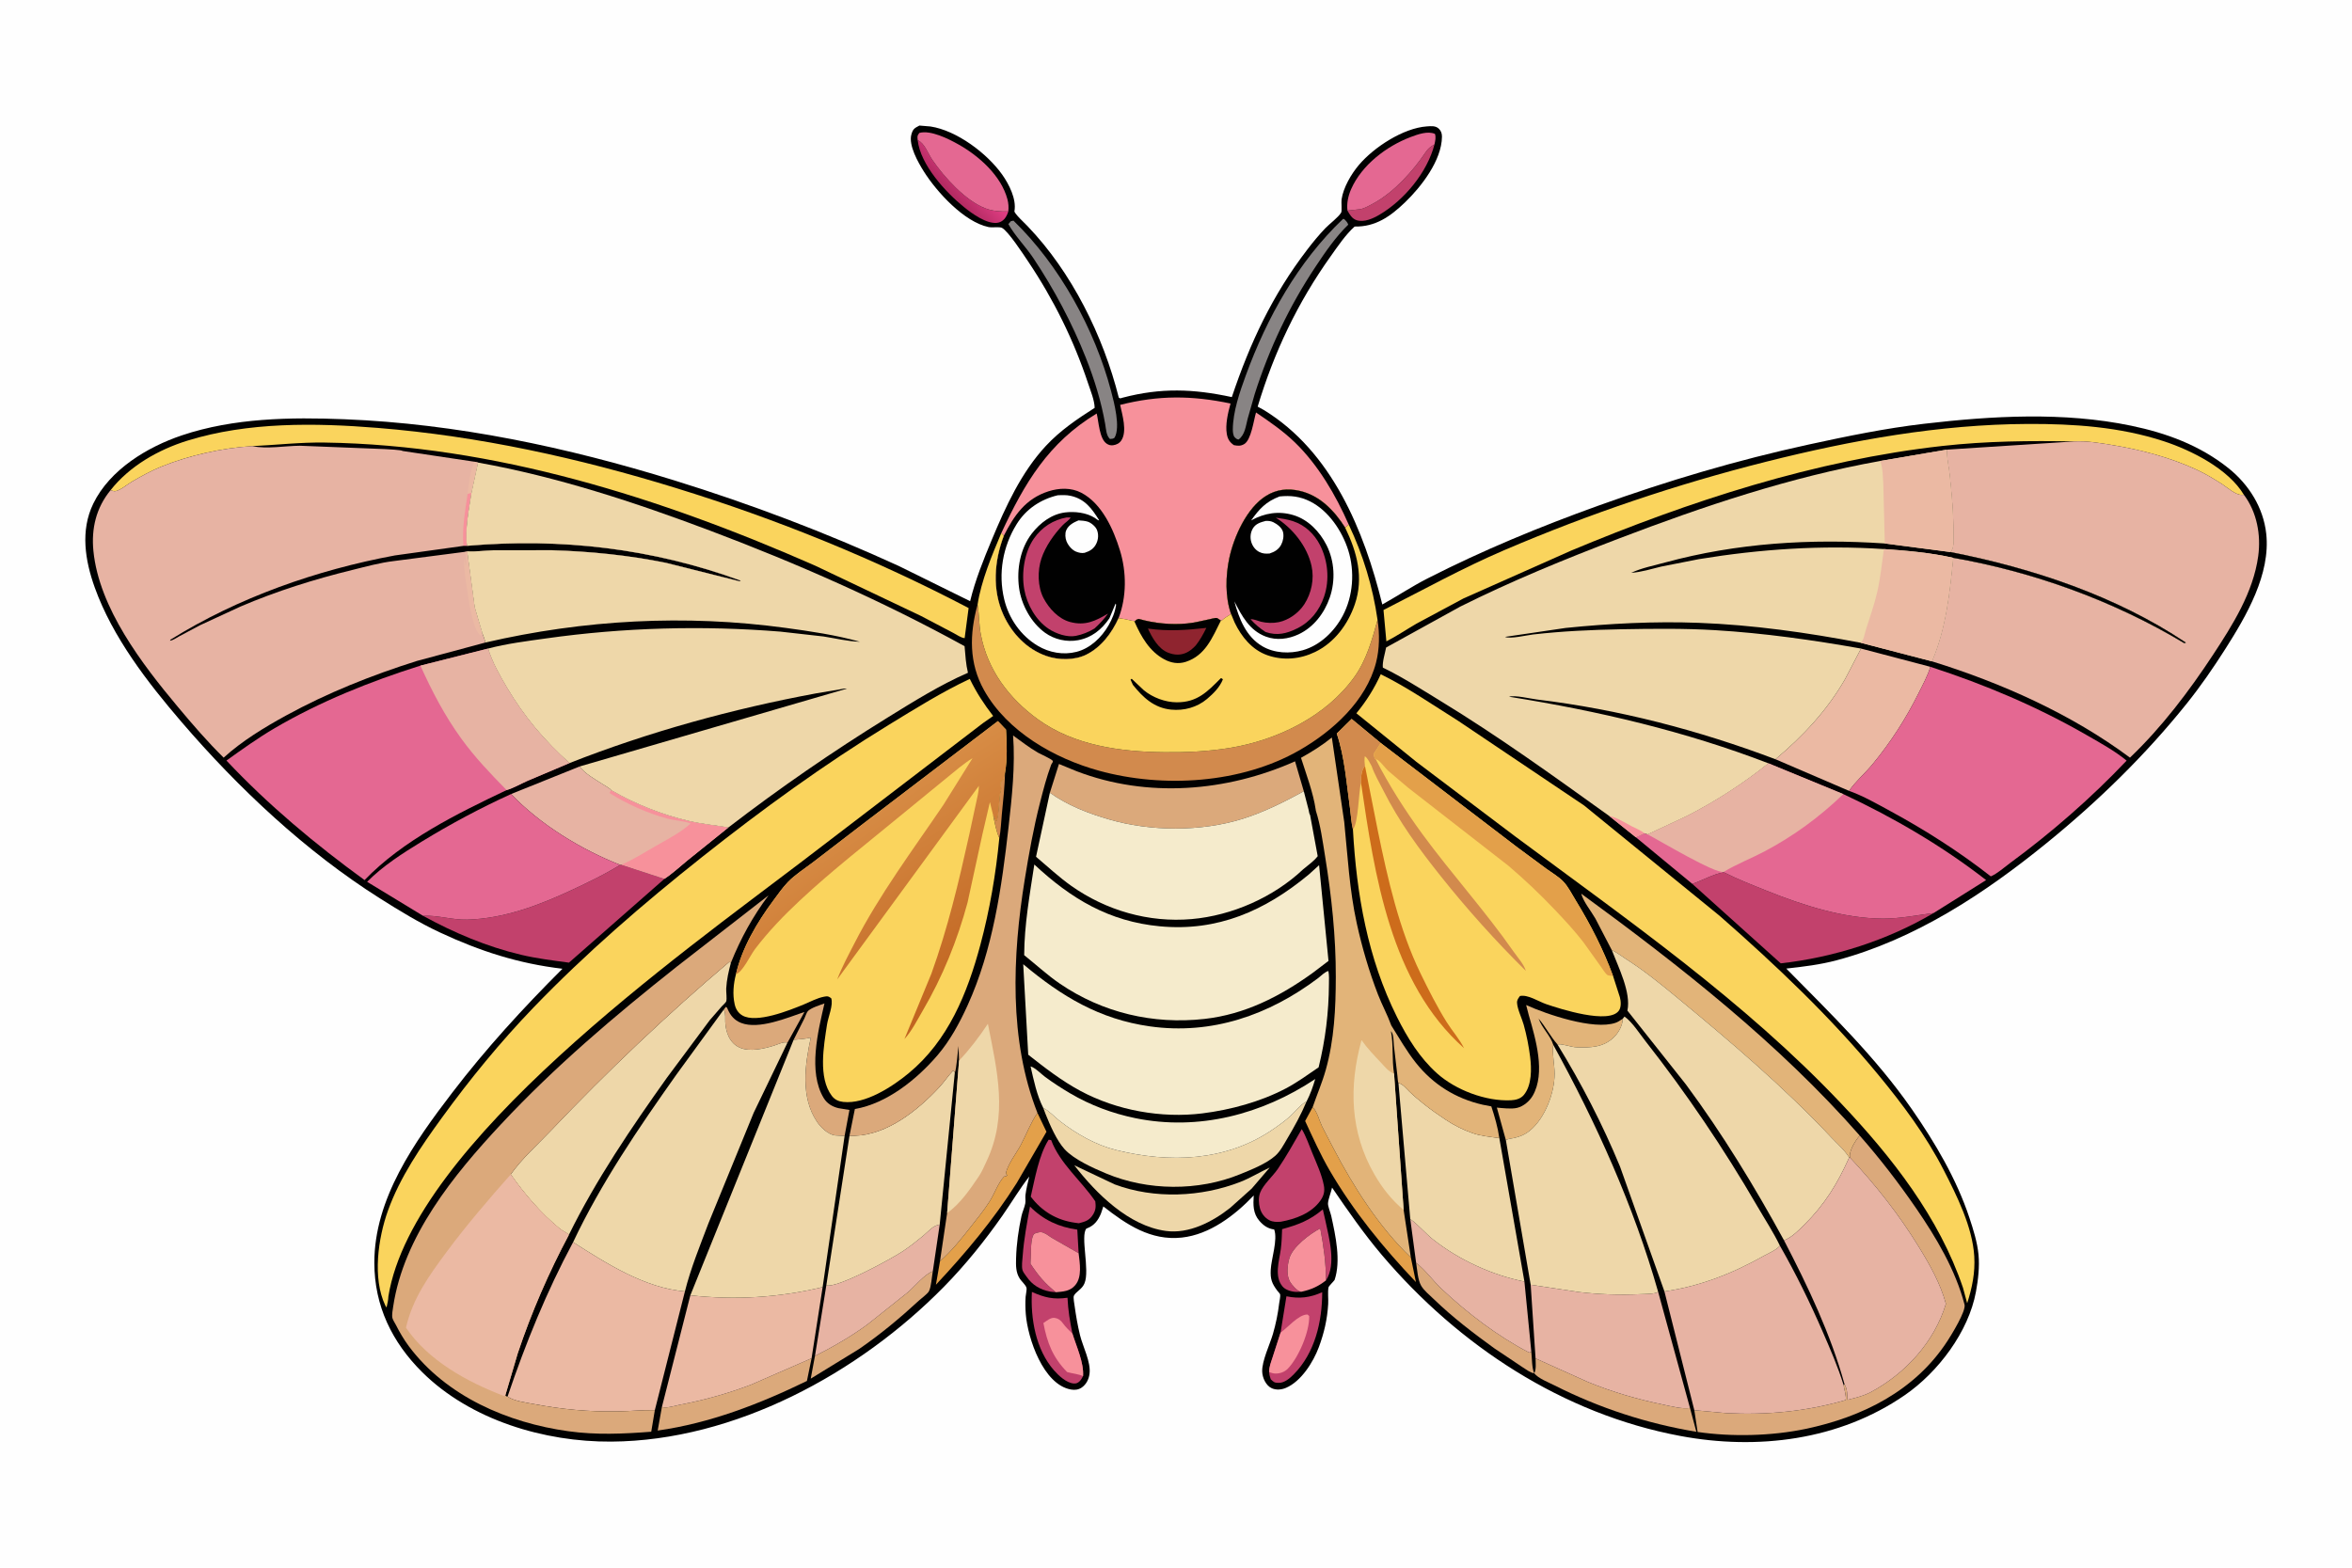 <svg version="1.1" xmlns="http://www.w3.org/2000/svg" style="display: block;" viewBox="0 0 2048 1365" width="1536" height="1024">
<defs>
	<linearGradient id="Gradient1" gradientUnits="userSpaceOnUse" x1="827.666" y1="166.869" x2="842.533" y2="152.784">
		<stop class="stop0" offset="0" stop-opacity="1" stop-color="rgb(180,43,99)"/>
		<stop class="stop1" offset="1" stop-opacity="1" stop-color="rgb(220,60,128)"/>
	</linearGradient>
	<linearGradient id="Gradient2" gradientUnits="userSpaceOnUse" x1="835.478" y1="858.312" x2="741.456" y2="711.283">
		<stop class="stop0" offset="0" stop-opacity="1" stop-color="rgb(193,101,33)"/>
		<stop class="stop1" offset="1" stop-opacity="1" stop-color="rgb(215,140,69)"/>
	</linearGradient>
</defs>
<path transform="translate(0,0)" fill="rgb(254,254,254)" d="M -0 -0 L 2048 0 L 2048 1365 L -0 1365 L -0 -0 z"/>
<path transform="translate(0,0)" fill="rgb(1,1,1)" d="M 800.587 109.181 L 810.156 109.975 C 833.074 113.441 859.55 133.417 872.69 151.949 C 878.562 160.231 885.226 173.208 883.323 183.74 C 882.986 185.605 892.571 194.535 894.623 196.669 C 933.254 236.846 960.665 292.411 974.195 346.164 C 975.544 347.197 976.089 346.57 977.588 346.176 C 1011 337.388 1039.12 338.458 1072.61 345.679 C 1088.52 298.344 1107.79 257.026 1138.33 217.177 C 1143.25 210.752 1148.35 204.53 1153.95 198.672 C 1157.49 194.964 1165.44 189.033 1167.84 184.953 C 1168.58 183.693 1167.85 175.771 1168.17 173.56 C 1169.67 163.155 1176.55 151.436 1183.26 143.5 C 1196.32 128.045 1221.92 111.372 1242.35 109.919 C 1246.08 109.654 1250.05 109.167 1252.93 111.989 C 1254.87 113.886 1255.63 116.276 1255.59 118.939 C 1255.35 139.522 1237.61 162.435 1223.37 176.12 C 1210.62 188.364 1197.71 197.504 1179.55 197.132 C 1171.56 204.311 1164.95 214.231 1158.73 222.946 C 1129.9 263.383 1109.43 306.466 1095.11 353.976 L 1100.5 356.924 C 1159.61 393.087 1187.82 461.867 1203.64 526.294 C 1216.89 518.902 1229.46 510.524 1243.02 503.606 C 1291.13 479.078 1340.92 458.519 1391.69 440.249 C 1452.02 418.541 1512.31 400.621 1574.99 386.972 C 1608.17 379.749 1641.64 372.839 1675.4 368.901 C 1734.58 361.997 1797 358.375 1855.72 370.593 C 1886.55 377.006 1915.54 387.7 1940.4 407.553 C 1958.08 421.672 1970.79 441.84 1973.31 464.537 C 1977.24 499.834 1956.08 536.111 1937.88 564.735 C 1927.29 581.378 1916.23 597.471 1903.87 612.874 C 1867.94 657.658 1826.69 697.828 1782.17 734.026 C 1727.99 778.08 1667.62 817.908 1599.41 836.124 C 1585.05 839.961 1570.14 841.766 1555.39 843.385 C 1593.96 882.564 1633.16 920.424 1664.73 965.855 C 1684.86 994.818 1703.66 1026.67 1714.82 1060.29 C 1718.23 1070.59 1721.74 1081.66 1722.78 1092.5 C 1723.79 1103.11 1722.47 1114.41 1720.55 1124.86 C 1714.13 1159.82 1687.57 1194.9 1658.69 1214.83 C 1601.56 1254.24 1530.45 1263.02 1463.16 1250.45 C 1360.71 1231.31 1270.08 1171.68 1203.21 1092.78 C 1187.43 1074.15 1173.66 1054.24 1159.89 1034.13 C 1159.04 1038.25 1156.6 1043.92 1156.35 1047.85 C 1156.2 1050.41 1158.55 1056.01 1159.16 1058.78 C 1162.92 1075.93 1167.77 1097.86 1162.08 1114.6 C 1161.16 1115.96 1157.04 1119.88 1156.81 1121.01 C 1155.99 1125.11 1156.78 1131.02 1156.52 1135.44 C 1155.75 1148.73 1153.03 1160.55 1148.41 1173.02 C 1143.59 1186.03 1133.03 1202.91 1119.75 1208.55 C 1115.9 1210.18 1111.42 1210.63 1107.51 1208.94 C 1102.3 1206.69 1099.2 1199.69 1099.05 1194.33 C 1098.78 1185.05 1105.69 1170.83 1108.38 1161.68 C 1110.92 1152.98 1112.77 1143.94 1113.84 1134.94 C 1114.04 1133.2 1115.07 1128.67 1114.69 1127.18 C 1114.5 1126.43 1112.75 1124.66 1112.22 1123.94 C 1107.41 1117.53 1106.09 1113.82 1106.49 1105.71 C 1106.97 1096 1112.76 1079.66 1109.5 1070.61 C 1103.99 1069.92 1100.09 1067.15 1096.54 1063.02 C 1090.98 1056.52 1091.17 1049.09 1091.67 1041.01 C 1075.25 1058.27 1053.45 1075.04 1029 1077.67 C 1002.03 1080.57 980.909 1066.36 960.727 1050.55 L 958.624 1056.82 C 956.203 1062.61 952.87 1067.12 946.891 1069.46 L 946 1069.79 C 940.513 1076.01 949.101 1106.14 944.352 1117.38 L 944.087 1118 C 942.116 1122.67 936.63 1124.93 935.052 1128.43 C 934.405 1129.86 935.498 1135.63 935.716 1137.18 C 936.92 1145.76 938.359 1154.36 940.444 1162.77 C 942.927 1172.79 949.967 1185.98 948.721 1196.17 C 948.136 1200.95 945.958 1205.45 941.948 1208.25 C 939.092 1210.24 935.857 1210.59 932.5 1209.99 C 908.407 1205.73 894.931 1165.41 893.223 1144.5 C 892.811 1139.46 892.716 1134.23 893.06 1129.18 C 893.196 1127.18 894.231 1123.1 893.807 1121.43 C 893.174 1118.94 889.457 1115.75 887.998 1113.5 C 884.429 1108 884.577 1101.91 884.752 1095.62 C 885.092 1083.38 886.84 1070.9 889.441 1058.94 C 890.252 1055.21 892.039 1051.69 892.745 1048 C 893.214 1045.54 892.601 1042.95 892.927 1040.45 C 893.623 1035.09 894.994 1029.76 896.214 1024.5 C 887.801 1035.32 880.746 1047.27 872.895 1058.5 C 857.659 1080.3 840.529 1101.58 821.88 1120.56 C 747.955 1195.82 639.905 1254.64 532.313 1255.37 C 474.053 1255.76 409.766 1236.64 367.685 1194.92 C 341.403 1168.86 326.014 1137.25 325.953 1099.66 C 325.862 1043.75 361.063 994.241 393.616 951.684 C 423.22 912.981 455.335 877.951 489.746 843.541 C 451.444 839.034 417.938 828.235 382.998 811.895 C 364.851 803.408 347.94 793.058 331.019 782.373 C 266.343 741.532 207.592 686.348 157.932 628.458 C 128.361 593.987 98.054 554.793 82.552 511.641 C 74.09 488.086 69.813 461.923 81.231 438.443 C 95.619 408.855 128.302 389.095 158.408 378.978 C 203.618 363.786 252.957 363.094 300.129 364.968 C 397.391 368.832 494.188 389.409 586.944 418.15 C 653.723 438.842 718.97 463.585 782.536 492.721 L 844.737 523.395 C 849.177 505.09 856.421 487.17 863.652 469.826 C 875.596 441.177 889.288 411.185 910.692 388.176 C 923.273 374.651 937.767 364.894 953.173 355.04 C 953.007 348.298 949.615 340.221 947.478 333.784 C 934.894 295.873 917.335 260.421 895.052 227.247 C 891.26 221.601 877.499 200.516 872.304 198.212 C 870.068 197.22 863.835 198.229 860.762 197.582 C 839.47 193.095 815.735 167.121 804.436 149.185 C 799.455 141.28 791.006 126.426 793.568 117.009 C 794.926 112.015 796.401 111.408 800.587 109.181 z"/>
<path transform="translate(0,0)" fill="rgb(210,138,77)" d="M 864.817 710.07 C 866.022 711.605 866.628 713.211 867.337 715.002 C 869.724 713.992 869.685 692.183 871.5 688 C 872.224 686.333 870.809 682.698 871.51 681 C 871.828 680.231 873.569 679.237 873.75 678.505 C 874.279 676.361 874.148 675.038 875.153 672.646 C 874.878 684.866 873.534 696.886 872.345 709.038 C 871.686 715.775 871.527 723.023 870.167 729.637 C 867.297 723.822 866.239 716.389 864.817 710.07 z"/>
<path transform="translate(0,0)" fill="url(#Gradient1)" d="M 799.085 121.883 C 805.108 124.52 808.086 133.625 811.827 139.066 C 822.159 154.094 840.671 174.678 858.103 181.335 C 864.418 183.746 871.29 184.197 877.974 183.965 C 877.477 185.986 876.013 188.898 874.617 190.5 C 872.986 192.37 870.554 193.697 868.07 193.938 C 858.719 194.844 846.349 185.806 839.556 180.319 C 823.417 167.281 801.341 143.324 799.085 121.883 z"/>
<path transform="translate(0,0)" fill="rgb(194,65,108)" d="M 1173.32 183.265 L 1184.58 182.002 C 1188.7 181.146 1193.06 178.538 1196.72 176.514 C 1214.02 166.957 1230.54 148.632 1241.44 132.282 C 1243.64 128.988 1245.76 127.543 1249.09 125.553 C 1242.78 149.976 1222.73 174.169 1201.09 186.882 C 1195.5 190.166 1187.9 193.661 1181.32 191.616 C 1177.38 190.394 1175.16 186.667 1173.32 183.265 z"/>
<path transform="translate(0,0)" fill="rgb(194,65,108)" d="M 919.454 1125.28 L 914.5 1124.73 C 905.819 1123.12 898.886 1119.05 893.877 1111.71 C 892.893 1110.27 890.946 1107.9 890.432 1106.27 C 889.343 1102.83 890.232 1097.27 890.495 1093.62 C 891.546 1079.07 894.234 1064.96 896.869 1050.64 C 908.413 1062.27 921.985 1068.55 938.051 1070.75 L 939.213 1091.26 L 916.793 1078.44 C 914.139 1076.93 911.322 1074.47 908.5 1073.4 C 906.655 1072.7 905.17 1072.88 903.318 1073.41 C 901.633 1073.9 900.488 1073.97 899.695 1075.6 C 897.039 1081.03 897.844 1094 897.255 1100.39 C 903.733 1110.33 910.057 1117.92 919.454 1125.28 z"/>
<path transform="translate(0,0)" fill="rgb(194,65,108)" d="M 1133.17 1124.85 L 1128.7 1124.96 C 1124.87 1124.89 1119.47 1123.39 1116.87 1120.37 C 1109.29 1111.58 1113.9 1097.88 1115.27 1087.64 C 1116.03 1081.92 1116.18 1076.09 1116.4 1070.33 C 1130.62 1066.42 1140.48 1062.65 1151.85 1053.14 L 1153.99 1062.5 C 1157.25 1078.03 1163.78 1100.88 1154.59 1114.97 C 1154.6 1099.54 1152.47 1084.79 1149.62 1069.65 C 1140.54 1074.47 1125.61 1085.58 1122.69 1095.75 C 1120.95 1101.78 1120 1110.59 1123.34 1116.24 C 1124.84 1118.77 1129.23 1123.96 1132.09 1124.65 L 1133.17 1124.85 z"/>
<path transform="translate(0,0)" fill="rgb(247,145,155)" d="M 1133.17 1124.85 L 1132.09 1124.65 C 1129.23 1123.96 1124.84 1118.77 1123.34 1116.24 C 1120 1110.59 1120.95 1101.78 1122.69 1095.75 C 1125.61 1085.58 1140.54 1074.47 1149.62 1069.65 C 1152.47 1084.79 1154.6 1099.54 1154.59 1114.97 C 1147.72 1120.34 1141.66 1122.99 1133.17 1124.85 z"/>
<path transform="translate(0,0)" fill="rgb(219,169,123)" d="M 630.191 879.137 L 631.989 876.756 C 633.47 877.743 632.913 877.075 633.587 878.644 C 636.016 884.307 639.516 888.47 645.365 890.74 C 660.887 896.765 685.578 886.198 700.485 881.165 L 685.699 907.91 C 682.665 906.726 677.222 909.481 673.92 910.5 C 665.083 913.226 653.001 916.113 644.173 912.249 C 635.356 908.389 631.909 898.829 631.513 889.894 C 631.383 886.976 631.868 882.87 630.69 880.189 L 630.191 879.137 z"/>
<path transform="translate(0,0)" fill="rgb(219,169,123)" d="M 1233.09 1099.66 C 1241.19 1105.89 1247.85 1115.38 1255.42 1122.5 C 1277.56 1143.3 1304.45 1163.91 1331.51 1177.81 L 1333.41 1177.22 C 1333.98 1182.33 1333.8 1191.44 1335.95 1195.89 C 1332.57 1195.47 1328.66 1192.37 1325.78 1190.58 L 1301 1173.99 C 1282.72 1160.77 1264.74 1147 1248.5 1131.3 C 1244.95 1127.86 1239.86 1123.81 1237.41 1119.5 C 1234.5 1114.39 1234.04 1105.53 1233.09 1099.66 z"/>
<path transform="translate(0,0)" fill="rgb(247,145,155)" d="M 919.454 1125.28 C 910.057 1117.92 903.733 1110.33 897.255 1100.39 C 897.844 1094 897.039 1081.03 899.695 1075.6 C 900.488 1073.97 901.633 1073.9 903.318 1073.41 C 905.17 1072.88 906.655 1072.7 908.5 1073.4 C 911.322 1074.47 914.139 1076.93 916.793 1078.44 L 939.213 1091.26 C 940.223 1099.97 942.384 1111.83 936.301 1119.09 C 931.808 1124.46 925.879 1124.67 919.454 1125.28 z"/>
<path transform="translate(0,0)" fill="rgb(219,169,123)" d="M 691.05 905.415 L 700.43 886.822 C 701.211 885.214 702.447 881.353 703.54 880.326 C 706.745 877.314 713.811 875.292 717.898 873.749 C 712.279 898.143 703.43 933.373 717.286 956.229 C 720.133 960.926 724.755 963.678 730 964.933 L 739.651 966.524 L 735.437 989.152 L 727.022 988.674 C 720.836 987.754 714.633 981.647 711.316 976.695 C 696.975 955.283 700.856 927.12 705.978 903.525 C 701.007 904.635 696.125 905.057 691.05 905.415 z"/>
<path transform="translate(0,0)" fill="rgb(219,169,123)" d="M 812.237 1107.02 C 811.416 1111.46 810.883 1120.83 808.822 1124.49 C 807.555 1126.74 802.413 1130.45 800.328 1132.38 C 783.76 1147.7 766.712 1161.87 748.094 1174.69 L 705.948 1200.52 L 709.624 1180.78 C 725.006 1173.03 741.548 1163.54 755.379 1153.3 L 790.346 1125.46 C 796.62 1120.17 804.781 1109.77 812.237 1107.02 z"/>
<path transform="translate(0,0)" fill="rgb(227,160,74)" d="M 1228.5 1095.02 L 1232.93 1116.44 C 1204.57 1086.56 1178.69 1055 1157.85 1019.28 C 1149.85 1005.56 1143.13 990.553 1136.45 976.145 L 1143.04 963.952 C 1147.2 968.647 1148.57 975.197 1151.15 980.822 L 1160.71 999.245 C 1178.29 1032.98 1200.79 1068.61 1228.5 1095.02 z"/>
<path transform="translate(0,0)" fill="rgb(227,160,74)" d="M 903.362 969.095 L 911.217 985.523 L 885.282 1030.19 C 865.172 1062.11 840.682 1091.27 814.954 1118.74 L 818.489 1098.28 C 828.572 1089.44 836.965 1078.88 845.199 1068.37 C 850.955 1061.02 856.879 1053.87 861.85 1045.94 C 865.868 1039.54 869.334 1029.72 874.328 1024.5 C 875.572 1024.38 876.151 1024.27 877.148 1023.5 L 875.894 1022 C 876.776 1014.85 885.192 1003.9 888.699 997.308 C 893.627 988.034 897.392 977.71 903.362 969.095 z"/>
<path transform="translate(0,0)" fill="rgb(194,65,108)" d="M 1115.04 1160.47 L 1120.17 1128.81 C 1131.6 1131.15 1140.7 1129.97 1151.3 1125.26 C 1151.31 1150.82 1145.02 1178.18 1126.42 1196.9 C 1123.09 1200.25 1118.46 1204.23 1113.54 1204.19 C 1109.73 1204.16 1109.27 1203.73 1106.5 1201.06 C 1105.94 1199.13 1105.03 1196.87 1105.17 1194.85 C 1104.86 1190.76 1106.76 1186.19 1108 1182.33 L 1115.04 1160.47 z"/>
<path transform="translate(0,0)" fill="rgb(247,145,155)" d="M 1115.04 1160.47 C 1121.29 1156.1 1130.78 1144.52 1138.5 1144.67 L 1139.98 1146 C 1140.35 1159.65 1130.83 1182.01 1121.43 1191.78 C 1118.6 1194.73 1114.59 1196.16 1110.52 1196.08 C 1108.65 1196.05 1106.92 1195.46 1105.17 1194.85 C 1104.86 1190.76 1106.76 1186.19 1108 1182.33 L 1115.04 1160.47 z"/>
<path transform="translate(0,0)" fill="rgb(136,132,132)" d="M 880.171 192.5 L 882.478 192.004 C 922.499 230.762 953.264 286.556 967.467 340.381 C 970.132 350.478 975.792 371.96 970.5 381.003 C 969.23 382.099 968.104 382.017 966.5 382.159 C 963.229 379.185 963.079 373.407 962.356 369.233 C 958.977 349.732 952.88 330.027 945.598 311.654 C 933.499 281.126 917.915 251.78 899.674 224.469 C 893.092 214.614 883.696 205.145 878.064 195 L 880.171 192.5 z"/>
<path transform="translate(0,0)" fill="rgb(194,65,108)" d="M 943.062 1198.33 C 942.218 1199.84 941.4 1201.49 940.165 1202.72 C 938.682 1204.21 937.153 1204.92 935 1204.75 C 928.493 1204.24 921.721 1197.81 917.727 1193.25 C 901.901 1175.21 897.257 1148.27 898.531 1125 C 909.666 1129.97 917.411 1131.77 929.521 1130.07 C 930.026 1140.79 931.662 1150.83 933.827 1161.32 C 937.251 1172.49 943.92 1186.7 943.062 1198.33 z"/>
<path transform="translate(0,0)" fill="rgb(247,145,155)" d="M 943.062 1198.33 C 939.217 1196.51 933.448 1196.02 929.209 1194.79 C 916.733 1182.05 911.843 1169.41 908.538 1152.09 C 911.251 1150.32 914.908 1147.12 918.175 1147.6 C 921.439 1148.08 923.672 1149.67 925.544 1152.34 C 927.883 1155.67 930.95 1158.45 933.827 1161.32 C 937.251 1172.49 943.92 1186.7 943.062 1198.33 z"/>
<path transform="translate(0,0)" fill="rgb(228,104,146)" d="M 1173.32 183.265 C 1172.49 176.93 1173.95 170.294 1176.52 164.49 C 1185.82 143.495 1207.16 127.235 1228.21 119.226 C 1234.37 116.884 1243.3 113.652 1249.5 116.464 C 1250.51 119.656 1249.72 122.367 1249.09 125.553 C 1245.76 127.543 1243.64 128.988 1241.44 132.282 C 1230.54 148.632 1214.02 166.957 1196.72 176.514 C 1193.06 178.538 1188.7 181.146 1184.58 182.002 L 1173.32 183.265 z"/>
<path transform="translate(0,0)" fill="rgb(194,65,108)" d="M 913.059 992.5 C 913.858 992.436 914.511 992.611 915.292 992.766 C 922.84 1013.17 941.764 1028.37 953.714 1046.1 C 954.292 1050.45 954.22 1053.59 951.873 1057.46 C 948.703 1062.68 945.061 1063.74 939.438 1065.19 L 935.938 1064.73 C 920.064 1062.48 907.115 1054.77 897.532 1041.99 C 901.117 1026.5 904.544 1005.98 913.059 992.5 z"/>
<path transform="translate(0,0)" fill="rgb(136,132,132)" d="M 1169.45 190.5 L 1170.49 190.636 C 1172 192.195 1173.26 193.385 1173.98 195.5 C 1163.01 206.153 1154.14 219.126 1145.71 231.8 C 1122.55 266.615 1105.19 303.344 1092.5 343.132 L 1086.39 364.56 C 1084.71 371.058 1084.09 378.439 1078.5 382.61 C 1076.84 382.393 1076.23 381.741 1075.09 380.62 C 1073.79 379.335 1073.46 375.807 1073.47 373.957 C 1073.6 358.356 1079.47 341.305 1084.78 326.783 C 1103.25 276.279 1130.25 227.837 1169.45 190.5 z"/>
<path transform="translate(0,0)" fill="rgb(219,169,123)" d="M 1337.09 1182.91 L 1382.33 1203.28 C 1403.77 1212.13 1425.68 1218.49 1448.38 1223.18 C 1455.2 1224.59 1464.72 1227.16 1471.56 1226.07 L 1477.08 1246.81 C 1434 1239.64 1392.56 1226.1 1353.6 1206.4 C 1348.4 1203.77 1339.54 1200.39 1335.95 1195.89 C 1337.83 1192.57 1337.11 1186.72 1337.09 1182.91 z"/>
<path transform="translate(0,0)" fill="rgb(228,104,146)" d="M 799.085 121.883 C 798.771 118.499 798.503 118.298 800.5 115.612 C 810.281 112.84 826.077 120.85 834.37 125.5 C 852.415 135.617 871.732 152.766 877.221 173.38 C 878.182 176.993 878.373 180.26 877.974 183.965 C 871.29 184.197 864.418 183.746 858.103 181.335 C 840.671 174.678 822.159 154.094 811.827 139.066 C 808.086 133.625 805.108 124.52 799.085 121.883 z"/>
<path transform="translate(0,0)" fill="rgb(219,169,123)" d="M 576.369 1225.1 L 577.062 1225.38 C 580.765 1226.37 588.287 1223.95 592.31 1223.18 C 613.334 1219.18 634.258 1213.37 654.25 1205.66 L 706.674 1182.79 L 702.624 1202.53 C 661.499 1222.58 618.24 1239.31 572.677 1245.74 L 576.369 1225.1 z"/>
<path transform="translate(0,0)" fill="rgb(194,65,108)" d="M 1133.51 983.218 C 1137.24 989.415 1139.87 997.181 1142.63 1003.88 C 1146.35 1012.92 1150.95 1022.72 1152.76 1032.36 C 1153.71 1037.44 1152.65 1041.36 1149.68 1045.53 C 1141.83 1056.54 1128.02 1061.54 1115.22 1063.87 C 1111.73 1064.15 1108.43 1064.18 1105.23 1062.52 C 1101.16 1060.4 1098.23 1056.41 1097.06 1052 C 1095.95 1047.78 1095.71 1042.59 1097.31 1038.46 C 1100.02 1031.47 1108.35 1024.24 1112.72 1017.79 C 1120.19 1006.78 1126.86 994.751 1133.51 983.218 z"/>
<path transform="translate(0,0)" fill="rgb(226,180,121)" d="M 1331.23 884.098 L 1328.89 875.136 C 1346.91 883.268 1387.68 897.199 1406.76 890.608 C 1408.85 889.889 1410.62 888.65 1412.44 887.44 L 1413.03 887.06 C 1412.89 892.928 1409.41 899.244 1405.16 903.328 C 1396.15 912.014 1384.97 912.382 1373.13 911.974 C 1367.33 911.774 1361.75 908.959 1356.04 909.283 C 1350.02 902.526 1345.68 893.932 1339.7 886.888 C 1342.59 895.071 1350.24 902 1352.49 909.806 L 1352.38 910.848 C 1351.59 919.031 1353.66 926.901 1353.65 935.01 C 1353.64 951.746 1345.35 973.562 1332.25 984.423 C 1328.26 987.725 1324.32 989.432 1319.33 990.715 C 1316.81 991.362 1313.42 991.459 1311.24 992.813 L 1303.39 964.473 C 1308.46 964.92 1316.1 965.881 1321 964.703 C 1326.55 963.371 1331.82 958.947 1334.63 954.064 C 1346.03 934.195 1337.16 904.719 1331.23 884.098 z"/>
<path transform="translate(0,0)" fill="rgb(238,215,169)" d="M 935.448 1014.7 L 970.645 1031.37 C 1005.19 1044.24 1045.98 1042.48 1080.03 1029.18 C 1089.1 1025.63 1096.9 1020.66 1105.62 1016.68 L 1089.89 1035.03 L 1071.07 1051.87 C 1055.73 1063.95 1035.32 1074.61 1015.23 1071.89 C 982.809 1067.52 954.498 1039.32 935.448 1014.7 z"/>
<path transform="translate(0,0)" fill="rgb(231,179,163)" d="M 1227.98 1061.54 L 1228.74 1062.09 C 1235.65 1067.21 1241.14 1074.01 1247.91 1079.36 C 1270.35 1097.09 1299.39 1110.43 1327.39 1115.98 L 1333.41 1177.22 L 1331.51 1177.81 C 1304.45 1163.91 1277.56 1143.3 1255.42 1122.5 C 1247.85 1115.38 1241.19 1105.89 1233.09 1099.66 L 1227.98 1061.54 z"/>
<path transform="translate(0,0)" fill="rgb(231,179,163)" d="M 818.25 1066.34 L 812.237 1107.02 C 804.781 1109.77 796.62 1120.17 790.346 1125.46 L 755.379 1153.3 C 741.548 1163.54 725.006 1173.03 709.624 1180.78 L 719.51 1119.32 C 729.251 1121.8 776.122 1096.21 786.036 1089.62 C 792.177 1085.55 798.18 1080.83 803.864 1076.12 C 808.325 1072.42 812.273 1067.14 818.25 1066.34 z"/>
<path transform="translate(0,0)" fill="rgb(238,215,169)" d="M 908.404 964.717 C 913.897 967.577 918.019 972.408 922.868 976.185 C 937.128 987.295 954.133 997.018 971.715 1001.39 C 1018.27 1012.96 1067.39 1011.43 1108.18 983.576 C 1113.52 979.932 1118.87 976.118 1123.65 971.766 C 1128.08 967.747 1131.83 962.469 1137.04 959.472 L 1137.7 959.111 C 1132.98 970.424 1127.07 981.094 1120.81 991.626 C 1117.88 996.57 1114.76 1002.66 1110.41 1006.47 C 1102.46 1013.44 1089.71 1018.46 1079.9 1022.47 C 1043.43 1037.4 999.342 1037.06 962.981 1021.77 C 951.856 1017.1 935.201 1009.67 927.02 1000.75 C 920.146 993.259 914.232 979.599 910.444 970.139 L 908.404 964.717 z"/>
<path transform="translate(0,0)" fill="rgb(226,180,121)" d="M 1403.5 827.372 L 1389.16 799.785 C 1385.39 793.208 1378.79 785.35 1376.84 778.141 C 1462.64 840.871 1549.14 908.665 1619.38 988.871 C 1615.8 992.743 1610.35 1001.57 1610.74 1007.03 L 1610.84 1007.96 L 1610.17 1007.96 C 1606.69 1001.95 1599.7 995.881 1594.83 990.694 C 1553.5 946.661 1506.89 907.054 1460.35 868.649 C 1445.86 856.692 1431.77 845.201 1415.89 835.104 C 1411.9 832.565 1407.83 829.23 1403.5 827.372 z"/>
<path transform="translate(0,0)" fill="rgb(194,65,108)" d="M 1501.09 759.585 C 1513.15 765.63 1525.84 770.608 1538.36 775.634 C 1569.81 788.262 1605.44 799.781 1639.62 799.879 C 1654.51 799.921 1669.02 796.885 1683.72 795.009 C 1643.55 818.741 1596.8 833.671 1550.57 838.83 L 1473.56 769.617 C 1482.45 766.621 1491.97 760.909 1501.09 759.585 z"/>
<path transform="translate(0,0)" fill="rgb(245,235,204)" d="M 908.404 964.717 C 902.835 953.883 900.073 940.438 897.379 928.619 C 901.039 929.431 906.89 935.422 910.105 937.787 C 917.086 942.922 924.474 947.699 931.943 952.095 C 949.441 962.392 968.617 969.564 988.5 973.642 C 1043.66 984.958 1099.05 970.343 1145.23 939.58 C 1143.28 946.278 1140.92 952.917 1137.7 959.111 L 1137.04 959.472 C 1131.83 962.469 1128.08 967.747 1123.65 971.766 C 1118.87 976.118 1113.52 979.932 1108.18 983.576 C 1067.39 1011.43 1018.27 1012.96 971.715 1001.39 C 954.133 997.018 937.128 987.295 922.868 976.185 C 918.019 972.408 913.897 967.577 908.404 964.717 z"/>
<path transform="translate(0,0)" fill="rgb(194,65,108)" d="M 539.975 753.032 L 541.114 752.911 L 578.635 765.166 L 495.426 838.215 C 481.531 836.344 467.455 834.632 453.802 831.396 C 424.028 824.342 395.123 812.143 368.36 797.428 C 380.979 796.75 393.863 801.13 406.749 800.778 C 439.159 799.892 470.163 787.993 499.157 774.365 C 512.979 767.869 527.043 761.184 539.975 753.032 z"/>
<path transform="translate(0,0)" fill="rgb(219,169,123)" d="M 1619.38 988.871 C 1637.06 1008.97 1653.24 1030.03 1668.41 1052.08 C 1685.93 1077.56 1702.74 1105.8 1710.61 1136 C 1712.07 1141.57 1699.31 1162.23 1695.87 1167.53 C 1667.58 1211.18 1621.63 1233.94 1572.11 1244.32 C 1542.75 1250.47 1507.93 1251.33 1478.21 1246.96 L 1475.32 1228.01 L 1503.25 1230.57 C 1538.59 1232.37 1573.08 1229.07 1607.08 1219.17 C 1607.99 1216.48 1605.71 1209.11 1605.27 1205.97 L 1606.2 1205.66 C 1608.66 1209.58 1608.44 1214.48 1608.71 1218.95 C 1615.7 1217.27 1622.83 1215.57 1629.19 1212.15 C 1659.36 1195.9 1684.4 1168.46 1694.4 1135.35 C 1689.56 1117.57 1680.53 1101.61 1670.95 1085.99 C 1653.69 1057.83 1633.43 1032.04 1610.84 1007.96 L 1610.74 1007.03 C 1610.35 1001.57 1615.8 992.743 1619.38 988.871 z"/>
<path transform="translate(0,0)" fill="rgb(219,169,123)" d="M 914.159 690.258 L 922.096 665.198 L 937.435 671.494 C 999.014 695.141 1068.14 689.418 1127.65 662.893 L 1135.29 688.965 C 1118.51 698.167 1100.25 707.321 1081.93 712.998 C 1045.6 724.257 1002 724.077 965.5 713.419 C 947.465 708.152 929.542 701.251 914.159 690.258 z"/>
<path transform="translate(0,0)" fill="rgb(235,185,163)" d="M 1620.47 564.685 L 1680.86 580.579 C 1678.5 588.457 1674.42 595.866 1670.77 603.206 C 1659.66 625.574 1646.43 646.177 1630.52 665.43 C 1624.04 673.275 1615.81 680.274 1610.07 688.616 L 1545.98 661.073 C 1569.98 640.895 1590.78 618.749 1606.53 591.402 L 1620.47 564.685 z"/>
<path transform="translate(0,0)" fill="rgb(231,179,163)" d="M 445.001 691.39 L 504.726 667.37 C 509.16 673.63 518.776 678.926 525.227 683.071 C 526.592 683.949 531.671 686.76 532.166 688.038 C 553.357 700.216 576.232 709.338 600.063 714.893 C 611.129 717.472 623.03 718.662 634.304 720.464 L 598.644 749.158 C 592.186 754.407 585.554 760.643 578.635 765.166 L 541.114 752.911 L 539.975 753.032 C 506.208 739.858 470.175 717.776 445.001 691.39 z"/>
<path transform="translate(0,0)" fill="rgb(247,145,155)" d="M 532.166 688.038 C 553.357 700.216 576.232 709.338 600.063 714.893 C 611.129 717.472 623.03 718.662 634.304 720.464 L 598.644 749.158 C 592.186 754.407 585.554 760.643 578.635 765.166 L 541.114 752.911 C 551.302 748.537 560.824 742.469 570.428 736.95 C 580.675 731.062 592.588 725.014 601.374 717.024 C 595.544 714.731 587.596 714.492 581.312 712.819 C 564.167 708.257 545.656 700.033 530.686 690.479 L 532.166 688.038 z"/>
<path transform="translate(0,0)" fill="rgb(210,138,77)" d="M 851.214 526.444 L 851.352 527.267 C 852.654 535.446 852.447 543.866 853.966 551.991 C 859.766 582.999 878.303 607.823 903.6 626.195 C 935.268 649.195 975.804 654.616 1013.93 654.968 C 1033.3 655.147 1052.09 654.315 1071.24 651.151 C 1112.15 644.393 1154.85 623.689 1179.34 589.359 C 1189.98 574.445 1194.65 557.149 1199.5 539.747 C 1201.39 551.788 1201.23 565.142 1198.17 576.969 C 1189.57 610.268 1160.48 636.564 1131.66 653.131 C 1080.83 682.351 1012.77 686.41 957 671.076 C 918.173 660.399 877.114 637.025 856.901 601.001 C 843.604 577.304 844.151 552.002 851.214 526.444 z"/>
<path transform="translate(0,0)" fill="rgb(235,185,163)" d="M 601.106 1127.97 C 640.319 1132.25 678.009 1130 716.317 1120.81 L 706.674 1182.79 L 654.25 1205.66 C 634.258 1213.37 613.334 1219.18 592.31 1223.18 C 588.287 1223.95 580.765 1226.37 577.062 1225.38 L 576.369 1225.1 L 601.106 1127.97 z"/>
<path transform="translate(0,0)" fill="rgb(231,179,163)" d="M 1332.84 1118.77 L 1374.42 1125.05 C 1392.35 1127.23 1410.69 1127.79 1428.74 1126.95 C 1433.02 1126.75 1440.19 1126.98 1443.85 1125.04 L 1471.56 1226.07 C 1464.72 1227.16 1455.2 1224.59 1448.38 1223.18 C 1425.68 1218.49 1403.77 1212.13 1382.33 1203.28 L 1337.09 1182.91 L 1332.84 1118.77 z"/>
<path transform="translate(0,0)" fill="rgb(238,215,169)" d="M 1217.68 943.038 C 1221.57 943.913 1224.64 948.049 1227.48 950.769 C 1231.45 954.579 1235.75 958.104 1240.05 961.541 C 1246.07 966.349 1252.59 970.891 1259 975.134 C 1266.24 979.921 1274 983.854 1282.21 986.7 C 1289.66 989.285 1297.78 989.963 1305.55 991.049 L 1327.39 1115.98 C 1299.39 1110.43 1270.35 1097.09 1247.91 1079.36 C 1241.14 1074.01 1235.65 1067.21 1228.74 1062.09 L 1227.98 1061.54 L 1217.68 943.038 z"/>
<path transform="translate(0,0)" fill="rgb(238,215,169)" d="M 739.682 988.969 L 744.194 988.981 C 772.712 988.193 799.541 966.541 817.996 946.603 C 822.271 941.984 825.659 936.692 830 932.133 L 831.432 933.729 L 818.25 1066.34 C 812.273 1067.14 808.325 1072.42 803.864 1076.12 C 798.18 1080.83 792.177 1085.55 786.036 1089.62 C 776.122 1096.21 729.251 1121.8 719.51 1119.32 L 739.682 988.969 z"/>
<path transform="translate(0,0)" fill="rgb(238,215,169)" d="M 444.716 1022.65 C 454.294 1009 468.333 996.481 479.857 984.366 C 528.798 932.916 580.66 883.556 634.859 837.696 L 636.488 838.172 C 634.441 845.728 632.793 852.916 632.346 860.775 C 632.191 863.49 633.125 869.862 632.32 872.055 C 631.934 873.105 629.259 875.427 628.428 876.35 L 617.996 888.354 L 580.663 938.533 C 549.829 981.809 518.883 1027.45 495.394 1075.18 C 492.786 1073.03 489.565 1071.71 486.901 1069.51 C 471.003 1056.39 456.464 1039.52 444.716 1022.65 z"/>
<path transform="translate(0,0)" fill="rgb(228,104,146)" d="M 368.36 797.428 L 319.672 767.823 C 333.237 754.055 350.654 742.945 367.088 732.883 C 392.115 717.561 418.293 703.573 445.001 691.39 C 470.175 717.776 506.208 739.858 539.975 753.032 C 527.043 761.184 512.979 767.869 499.157 774.365 C 470.163 787.993 439.159 799.892 406.749 800.778 C 393.863 801.13 380.979 796.75 368.36 797.428 z"/>
<path transform="translate(0,0)" fill="rgb(250,212,93)" d="M 1806.03 384.297 C 1767.49 383.569 1729.8 383.945 1691.45 388.211 C 1580.55 400.543 1470.73 436.4 1368.2 479.314 L 1274.3 521.037 L 1233.46 542.938 C 1224.71 548.033 1216.19 553.801 1207.18 558.398 L 1204.68 531.105 C 1239.83 513.224 1273.62 494.487 1310 478.91 C 1383.93 447.254 1460.04 421.53 1538 401.92 C 1612.44 383.196 1688.81 369.386 1765.78 369.054 C 1805.64 368.883 1845.88 371.598 1884.04 384.086 C 1908.18 391.987 1940.41 408.189 1953.86 430.759 L 1953.11 430.809 L 1951.97 430.818 C 1946.61 431.019 1939.45 424.407 1934.94 421.5 C 1928.03 417.041 1920.31 412.411 1912.84 408.955 C 1889.52 398.155 1864.31 391.558 1839.02 387.387 C 1828.01 385.572 1817.25 383.723 1806.03 384.297 z"/>
<path transform="translate(0,0)" fill="rgb(250,212,93)" d="M 96.251 426.776 C 112.766 405.769 137.829 391.488 163.079 383.638 C 215.76 367.259 274.363 368.089 328.834 372.5 C 417.229 379.657 503.939 398.765 588.541 424.853 C 676.459 451.965 761.906 486.675 843.412 529.393 L 839.966 555.585 C 837.177 555.537 832.863 552.519 830.322 551.191 L 801.923 536.266 L 709.856 492.5 C 575.448 433.349 430.627 387.426 282.628 385.26 C 261.567 384.952 240.687 387.356 219.696 388.377 C 193.736 389.898 164.516 396.45 140.416 406.252 C 131.556 409.855 123.21 414.489 114.943 419.266 C 111.357 421.338 104.072 427.455 100 427.664 C 99.042 427.714 97.249 427.013 96.251 426.776 z"/>
<path transform="translate(0,0)" fill="rgb(235,185,163)" d="M 441.955 1216.12 C 457.726 1169.64 475.832 1124.93 499.038 1081.66 C 527.744 1100.09 561.703 1121.74 596.399 1124.53 L 570.195 1227.98 C 559.408 1227.75 548.457 1228.9 537.642 1229.07 C 512.49 1229.47 489.142 1227.28 464.422 1222.57 C 457.965 1221.34 447.263 1220 441.955 1216.12 z"/>
<path transform="translate(0,0)" fill="rgb(238,215,169)" d="M 1352.49 909.806 C 1389.85 977.576 1422.71 1050.52 1443.85 1125.04 C 1440.19 1126.98 1433.02 1126.75 1428.74 1126.95 C 1410.69 1127.79 1392.35 1127.23 1374.42 1125.05 L 1332.84 1118.77 L 1311.24 992.813 C 1313.42 991.459 1316.81 991.362 1319.33 990.715 C 1324.32 989.432 1328.26 987.725 1332.25 984.423 C 1345.35 973.562 1353.64 951.746 1353.65 935.01 C 1353.66 926.901 1351.59 919.031 1352.38 910.848 L 1352.49 909.806 z"/>
<path transform="translate(0,0)" fill="rgb(231,179,163)" d="M 1549.87 1084.78 C 1563.72 1109.04 1576.09 1134.26 1587.21 1159.88 C 1593.77 1175 1600.38 1190.21 1605.27 1205.97 C 1605.71 1209.11 1607.99 1216.48 1607.08 1219.17 C 1573.08 1229.07 1538.59 1232.37 1503.25 1230.57 L 1475.32 1228.01 L 1449.3 1124.57 C 1480.14 1120.13 1508.74 1108.87 1535.71 1093.66 C 1540.24 1091.1 1546.46 1088.7 1549.87 1084.78 z"/>
<path transform="translate(0,0)" fill="rgb(238,215,169)" d="M 1403.5 827.372 C 1407.83 829.23 1411.9 832.565 1415.89 835.104 C 1431.77 845.201 1445.86 856.692 1460.35 868.649 C 1506.89 907.054 1553.5 946.661 1594.83 990.694 C 1599.7 995.881 1606.69 1001.95 1610.17 1007.96 C 1600.07 1030.57 1588.92 1048.81 1571.23 1066.34 C 1565.8 1071.72 1560.66 1077.15 1553.46 1080.14 C 1527.78 1033.14 1499.91 987.356 1468 944.281 L 1417.06 880 C 1420.42 864.253 1409.14 842.066 1403.5 827.372 z"/>
<path transform="translate(0,0)" fill="rgb(231,179,163)" d="M 1610.17 1007.96 L 1610.84 1007.96 C 1633.43 1032.04 1653.69 1057.83 1670.95 1085.99 C 1680.53 1101.61 1689.56 1117.57 1694.4 1135.35 C 1684.4 1168.46 1659.36 1195.9 1629.19 1212.15 C 1622.83 1215.57 1615.7 1217.27 1608.71 1218.95 C 1608.44 1214.48 1608.66 1209.58 1606.2 1205.66 C 1594.08 1161.77 1574.36 1120.41 1553.46 1080.14 C 1560.66 1077.15 1565.8 1071.72 1571.23 1066.34 C 1588.92 1048.81 1600.07 1030.57 1610.17 1007.96 z"/>
<path transform="translate(0,0)" fill="rgb(238,215,169)" d="M 691.05 905.415 C 696.125 905.057 701.007 904.635 705.978 903.525 C 700.856 927.12 696.975 955.283 711.316 976.695 C 714.633 981.647 720.836 987.754 727.022 988.674 L 735.437 989.152 L 716.317 1120.81 C 678.009 1130 640.319 1132.25 601.106 1127.97 L 691.05 905.415 z"/>
<path transform="translate(0,0)" fill="rgb(245,235,204)" d="M 914.159 690.258 C 929.542 701.251 947.465 708.152 965.5 713.419 C 1002 724.077 1045.6 724.257 1081.93 712.998 C 1100.25 707.321 1118.51 698.167 1135.29 688.965 L 1139.46 705.078 C 1139.73 706.213 1140 708.824 1140.76 709.666 L 1147.39 745.494 C 1144.16 749.784 1138.92 753.372 1134.81 756.852 C 1109.07 781.233 1072.83 797.21 1037.65 800.28 C 1000.29 803.54 963.204 792.865 932.682 771.259 C 921.937 763.652 912.202 754.475 902.126 746.007 L 914.159 690.258 z"/>
<path transform="translate(0,0)" fill="rgb(226,180,121)" d="M 1145.79 705.938 L 1145.66 705.048 C 1143.45 690.004 1137.46 674.366 1132.84 659.831 C 1142.3 654.579 1151.28 648.971 1159.7 642.145 L 1170.49 715.711 C 1173.49 745.3 1175 774.723 1181.38 803.885 C 1185.94 824.756 1192.15 845.966 1199.84 865.881 C 1203.39 875.056 1208.15 883.764 1211.49 892.982 C 1218.44 903.992 1224.71 915.174 1232.84 925.402 C 1247.84 944.299 1267.54 956.605 1291.09 961.966 L 1298.56 963.411 C 1301.5 972.305 1304.24 981.768 1305.55 991.049 C 1297.78 989.963 1289.66 989.285 1282.21 986.7 C 1274 983.854 1266.24 979.921 1259 975.134 C 1252.59 970.891 1246.07 966.349 1240.05 961.541 C 1235.75 958.104 1231.45 954.579 1227.48 950.769 C 1224.64 948.049 1221.57 943.913 1217.68 943.038 C 1217.2 942.531 1216.93 937.946 1216.81 936.911 L 1213.7 910.162 C 1213.34 906.478 1213.68 900.642 1211.16 897.859 C 1213.48 909.945 1211.88 922.694 1213.88 934.921 L 1222.22 1053.65 L 1228.5 1095.02 C 1200.79 1068.61 1178.29 1032.98 1160.71 999.245 L 1151.15 980.822 C 1148.57 975.197 1147.2 968.647 1143.04 963.952 C 1146.77 953.137 1151.25 942.811 1154.37 931.751 C 1161.82 905.301 1163.08 878.135 1163.15 850.844 C 1163.26 815.617 1159.43 780.211 1153.8 745.463 C 1151.67 732.34 1149.86 718.62 1145.79 705.938 z"/>
<path transform="translate(0,0)" fill="rgb(238,215,169)" d="M 1222.22 1053.65 C 1211.76 1044.85 1203.69 1034.65 1196.83 1022.76 C 1175.5 985.799 1174.44 946.144 1185.54 905.705 C 1190.57 912.848 1196.65 919.112 1202.62 925.466 C 1205.78 928.838 1208.83 932.795 1213.16 934.647 L 1213.88 934.921 L 1222.22 1053.65 z"/>
<path transform="translate(0,0)" fill="rgb(219,169,123)" d="M 739.682 988.969 L 744.372 965.724 C 772.332 960.866 798.245 939.943 816.272 918.951 C 827.21 906.215 835.559 890.729 842.48 875.52 C 864.572 826.971 872.27 772.578 878.209 720 C 881.134 694.104 884.126 666.388 882.138 640.384 C 889.173 645.455 896.181 650.906 903.678 655.275 C 905.851 656.541 915.646 660.841 916.629 662.412 C 917.283 663.456 915.738 664.709 915.307 665.863 C 911.311 676.559 908.443 687.748 905.615 698.799 C 899.92 721.055 895.917 743.374 892.256 766.04 C 881.585 832.095 878.369 905.81 903.362 969.095 C 897.392 977.71 893.627 988.034 888.699 997.308 C 885.192 1003.9 876.776 1014.85 875.894 1022 L 877.148 1023.5 C 876.151 1024.27 875.572 1024.38 874.328 1024.5 C 869.334 1029.72 865.868 1039.54 861.85 1045.94 C 856.879 1053.87 850.955 1061.02 845.199 1068.37 C 836.965 1078.88 828.572 1089.44 818.489 1098.28 L 824.707 1056.3 L 835.088 923.567 L 834.641 910.799 C 834.083 914.188 832.756 932.261 831.432 933.729 L 830 932.133 C 825.659 936.692 822.271 941.984 817.996 946.603 C 799.541 966.541 772.712 988.193 744.194 988.981 L 739.682 988.969 z"/>
<path transform="translate(0,0)" fill="rgb(238,215,169)" d="M 835.088 923.567 C 844.598 913.531 852.529 902.974 860.209 891.478 C 868.391 932.868 877.932 971.449 858.934 1011.43 C 856.823 1015.87 854.991 1020.41 852.224 1024.5 C 844.741 1035.57 835.788 1048.64 824.707 1056.3 L 835.088 923.567 z"/>
<path transform="translate(0,0)" fill="rgb(238,215,169)" d="M 630.191 879.137 L 630.69 880.189 C 631.868 882.87 631.383 886.976 631.513 889.894 C 631.909 898.829 635.356 908.389 644.173 912.249 C 653.001 916.113 665.083 913.226 673.92 910.5 C 677.222 909.481 682.665 906.726 685.699 907.91 L 656.259 969 L 617.025 1064.88 C 609.715 1084.19 601.418 1104.49 596.399 1124.53 C 561.703 1121.74 527.744 1100.09 499.038 1081.66 C 523.261 1030.37 556.185 982.014 588.898 935.829 L 630.191 879.137 z"/>
<path transform="translate(0,0)" fill="rgb(238,215,169)" d="M 1413.03 887.06 L 1414.53 885.159 C 1421.25 889.889 1427.58 899.955 1432.71 906.474 C 1468.35 951.822 1501.16 1000.37 1530.1 1050.24 C 1536.71 1061.64 1544.14 1072.93 1549.87 1084.78 C 1546.46 1088.7 1540.24 1091.1 1535.71 1093.66 C 1508.74 1108.87 1480.14 1120.13 1449.3 1124.57 L 1410.63 1015.83 C 1395.33 978.799 1377.04 943.395 1356.04 909.283 C 1361.75 908.959 1367.33 911.774 1373.13 911.974 C 1384.97 912.382 1396.15 912.014 1405.16 903.328 C 1409.41 899.244 1412.89 892.928 1413.03 887.06 z"/>
<path transform="translate(0,0)" fill="rgb(245,235,204)" d="M 1157.17 856.892 C 1157 881.658 1154.13 905.325 1148.19 929.384 C 1138.73 935.801 1129.71 942.485 1119.56 947.821 C 1097.67 959.337 1071.36 966.485 1046.89 969.511 C 1011.37 973.905 972.448 966.944 940.875 949.982 C 924.456 941.161 909.92 929.906 895.327 918.401 L 890.971 839.578 C 924.367 867.619 957.492 887.535 1001.25 893.718 C 1055.14 901.332 1105.11 883.871 1147.87 851.599 C 1150.25 849.735 1153.86 846.056 1156.7 845.5 C 1157.43 849.283 1157.23 853.059 1157.17 856.892 z"/>
<path transform="translate(0,0)" fill="rgb(245,235,204)" d="M 1142.89 847.258 C 1114.59 867.656 1083.98 883.295 1048.83 887.234 C 1004.16 892.24 960.155 881.929 922.945 856.577 C 911.967 849.097 902.176 839.974 891.8 831.704 C 891.916 805.175 896.667 778.902 900.631 752.745 C 932.604 782.585 965.741 802.425 1010.03 806.577 C 1060.28 811.288 1101.52 793.018 1139.52 761.549 L 1148.59 753.333 L 1156.79 836.71 L 1142.89 847.258 z"/>
<path transform="translate(0,0)" fill="rgb(228,104,146)" d="M 1539.89 664.631 L 1605.07 691.44 C 1648.88 711.912 1691.21 736.619 1729.41 766.317 L 1683.72 795.009 C 1669.02 796.885 1654.51 799.921 1639.62 799.879 C 1605.44 799.781 1569.81 788.262 1538.36 775.634 C 1525.84 770.608 1513.15 765.63 1501.09 759.585 C 1491.97 760.909 1482.45 766.621 1473.56 769.617 L 1424.43 729.018 L 1431.84 725.534 L 1434.67 726.538 L 1468.68 710.637 C 1493.08 698.26 1518.63 681.834 1539.89 664.631 z"/>
<path transform="translate(0,0)" fill="rgb(231,179,163)" d="M 1539.89 664.631 L 1605.07 691.44 C 1584.51 711.272 1561.31 728.299 1536 741.58 C 1524.67 747.526 1511.78 752.588 1500.91 759.16 C 1493.28 760.869 1445.48 732.138 1434.67 726.538 L 1468.68 710.637 C 1493.08 698.26 1518.63 681.834 1539.89 664.631 z"/>
<path transform="translate(0,0)" fill="rgb(228,104,146)" d="M 1680.86 580.579 C 1728.48 596.043 1774.09 615.319 1817.49 640.344 C 1829.03 647.001 1841.44 653.786 1851.76 662.275 C 1821.3 694.477 1785.91 725.338 1750.16 751.569 C 1745.13 755.26 1739.17 760.678 1733.51 763.09 C 1706.01 741.629 1677.07 723.128 1646.43 706.456 C 1634.83 700.15 1622.51 693.053 1610.07 688.616 C 1615.81 680.274 1624.04 673.275 1630.52 665.43 C 1646.43 646.177 1659.66 625.574 1670.77 603.206 C 1674.42 595.866 1678.5 588.457 1680.86 580.579 z"/>
<path transform="translate(0,0)" fill="rgb(228,104,146)" d="M 424.96 564.683 C 428.678 576.662 435.106 588.107 441.5 598.857 C 456.491 624.059 474.011 644.866 495.883 664.413 L 459.52 679.797 C 453.608 682.403 447.219 686.141 441.127 687.937 C 398.002 708.476 350.875 731.576 317.441 766.316 C 274.709 735.272 233.413 700.772 197.185 662.227 C 210.86 652.43 224.488 642.632 239.012 634.114 C 278.54 610.931 322.444 593.269 366.087 579.547 L 424.96 564.683 z"/>
<path transform="translate(0,0)" fill="rgb(231,179,163)" d="M 424.96 564.683 C 428.678 576.662 435.106 588.107 441.5 598.857 C 456.491 624.059 474.011 644.866 495.883 664.413 L 459.52 679.797 C 453.608 682.403 447.219 686.141 441.127 687.937 C 427.227 673.827 413.388 659.299 401.749 643.211 C 387.232 623.144 376.235 602.094 366.087 579.547 L 424.96 564.683 z"/>
<path transform="translate(0,0)" fill="rgb(219,169,123)" d="M 570.195 1227.98 L 567.067 1246.76 C 542.74 1248.63 519.142 1249.7 494.859 1246.32 C 442.301 1239.02 388.618 1215.97 356.072 1172.4 C 351.663 1166.5 348.013 1160.21 344.678 1153.65 C 343.84 1152.01 342.05 1149.36 341.667 1147.62 C 341.087 1144.98 341.962 1140.42 342.36 1137.76 C 351.563 1076.31 395.1 1023.08 436.129 979.094 C 482.97 928.877 535.467 884.302 589.251 841.747 L 669.191 779.629 C 655.394 798.192 645.149 816.753 636.488 838.172 L 634.859 837.696 C 580.66 883.556 528.798 932.916 479.857 984.366 C 468.333 996.481 454.294 1009 444.716 1022.65 C 456.464 1039.52 471.003 1056.39 486.901 1069.51 C 489.565 1071.71 492.786 1073.03 495.394 1075.18 C 477.731 1108.3 462.755 1142.81 450.835 1178.42 L 439.988 1215.11 C 440.756 1215.7 440.957 1216.13 441.955 1216.12 C 447.263 1220 457.965 1221.34 464.422 1222.57 C 489.142 1227.28 512.49 1229.47 537.642 1229.07 C 548.457 1228.9 559.408 1227.75 570.195 1227.98 z"/>
<path transform="translate(0,0)" fill="rgb(235,185,163)" d="M 439.988 1215.11 L 438.559 1215.52 C 406.759 1203.33 373.011 1184.91 353.51 1156.16 C 359.194 1130.88 373.481 1110.92 388.729 1090.37 C 406.168 1066.87 425.324 1044.56 444.716 1022.65 C 456.464 1039.52 471.003 1056.39 486.901 1069.51 C 489.565 1071.71 492.786 1073.03 495.394 1075.18 C 477.731 1108.3 462.755 1142.81 450.835 1178.42 L 439.988 1215.11 z"/>
<path transform="translate(0,0)" fill="rgb(250,212,93)" d="M 844.442 591.099 C 850.271 603.062 856.651 612.871 864.796 623.403 L 855.893 629.633 L 788.955 680.829 L 698.704 749.824 C 593.417 830.156 359.798 995.553 338.204 1128.77 C 338.086 1132.13 337.351 1135.24 336.594 1138.5 C 336.053 1137.8 335.939 1137.72 335.5 1136.8 C 324.162 1113.03 329.247 1078.08 337.786 1054.27 C 348.28 1025.01 366.603 998.312 384.742 973.338 C 409.126 939.768 435.574 907.423 464.356 877.509 C 509.84 830.238 560.29 786.693 611.664 745.961 C 663.746 704.667 717.309 665.752 774.034 631.047 C 796.774 617.134 820.305 602.426 844.442 591.099 z"/>
<path transform="translate(0,0)" fill="rgb(250,212,93)" d="M 1202.29 587.049 C 1225.66 598.523 1247.69 613.84 1269.75 627.652 L 1379.4 701.368 L 1497.33 797.421 C 1546.29 840.346 1593.67 885.208 1635.19 935.495 C 1656.72 961.575 1676.94 988.588 1692.42 1018.77 C 1703.95 1041.25 1717.55 1068.43 1719.09 1094 C 1719.94 1108.21 1717.26 1121.36 1712.91 1134.83 L 1709.27 1121.39 C 1688.5 1060.02 1647.43 1007.67 1603.43 961.138 C 1518.69 871.548 1418.2 801.752 1319.7 728.55 L 1233.39 663.411 L 1181.06 621.037 C 1189.71 610.555 1196.7 599.417 1202.29 587.049 z"/>
<path transform="translate(0,0)" fill="rgb(247,145,155)" d="M 871.87 464.14 C 892.117 420.554 912.84 385.406 954.951 359.975 C 956.734 367.153 957.221 382.043 963.743 386.308 C 965.511 387.464 967.236 387.889 969.28 387.6 C 972.215 387.185 974.724 385.934 976.398 383.401 C 981.653 375.451 977.219 361.121 975.367 352.457 C 1008.92 343.983 1037.7 344.183 1071.5 351.266 C 1069.28 359.119 1066.8 369.779 1068.26 377.879 C 1069.06 382.313 1070.77 385.019 1074.45 387.536 C 1077.93 388.171 1080.23 388.432 1083.37 386.61 C 1089.46 383.07 1091.59 366.156 1093.68 359.075 C 1105.45 367.072 1117.18 375.111 1127.44 385.038 C 1147.81 404.74 1163.11 431.011 1174.43 456.77 L 1171.27 459.336 C 1161.93 444.637 1149.32 431.345 1131.67 427.331 C 1121.22 424.954 1111.48 426.009 1102.3 431.773 C 1085.58 442.264 1074.38 467.215 1070.39 486.012 C 1067.17 501.188 1066.67 519.823 1071.97 534.609 C 1069.16 536.362 1066.2 537.983 1063.82 540.307 L 1063.08 540.322 C 1062.17 539.748 1060.46 538.309 1059.5 538.064 C 1058.36 537.771 1054.64 538.836 1053.3 539.109 C 1046.86 540.424 1040.28 542.196 1033.75 542.819 C 1019.67 544.164 1005.06 542.707 991.5 538.834 C 989.406 539.548 989.213 539.573 987.919 541.344 L 987.413 540.66 C 985.974 540.481 984.711 540.313 983.315 539.906 C 980.313 539.028 977.075 538.684 973.986 538.186 C 968.163 551.105 958.849 563.556 945.872 569.976 C 935.605 575.056 921.618 574.846 910.987 571.109 C 893.941 565.116 881.023 551.457 873.665 535.212 C 863.799 513.429 865.739 488.278 874.075 466.447 L 871.87 464.14 z"/>
<path transform="translate(0,0)" fill="rgb(1,1,1)" d="M 874.075 466.447 C 883.038 448.729 893.071 434.099 912.951 427.73 C 922.221 424.76 932.688 424.371 941.5 428.963 C 959.472 438.329 969.499 460.674 975.198 479.209 C 980.997 498.068 981.097 519.716 973.986 538.186 C 968.163 551.105 958.849 563.556 945.872 569.976 C 935.605 575.056 921.618 574.846 910.987 571.109 C 893.941 565.116 881.023 551.457 873.665 535.212 C 863.799 513.429 865.739 488.278 874.075 466.447 z"/>
<path transform="translate(0,0)" fill="rgb(254,254,254)" d="M 939.109 453.042 C 941.69 453.245 944.618 453.341 947.087 454.14 C 950.098 455.114 953.987 458.367 955.165 461.322 C 956.68 465.119 956.426 469.383 954.718 473.052 C 952.531 477.748 949.174 479.739 944.5 481.281 C 941.94 481.804 939.412 481.233 937 480.27 C 933.36 478.817 930.162 474.893 928.679 471.326 C 927.549 468.609 927.217 464.314 928.44 461.588 C 930.465 457.073 934.814 454.844 939.109 453.042 z"/>
<path transform="translate(0,0)" fill="rgb(194,65,108)" d="M 928.741 450.5 L 932.283 450.5 C 930.759 453.083 927.61 454.878 925.5 457.068 C 917.743 465.117 910.36 475.646 906.821 486.243 C 903.295 496.802 903.457 510.789 908.659 520.75 C 913.358 529.749 921.7 538.854 931.832 541.556 C 944.94 545.053 953.842 540.692 964.823 534.198 C 961.278 539.105 957.515 543.114 953.05 547.195 C 948.112 550.236 942.483 552.489 936.793 553.627 C 929.262 555.133 919.405 551.69 913.185 547.546 C 901.914 540.038 894.271 526.4 891.892 513.239 C 889.311 498.956 891.871 480.867 900.319 468.81 C 907.187 459.008 917.015 452.624 928.741 450.5 z"/>
<path transform="translate(0,0)" fill="rgb(254,254,254)" d="M 920.98 431.178 C 924.802 430.996 928.538 430.828 932.305 431.671 C 944.757 434.457 950.717 442.73 957.109 452.962 C 956.362 453.346 954.214 451.482 953.388 450.945 C 946.209 446.276 935.719 445.074 927.382 446.134 C 915.612 447.631 905.578 455.289 898.475 464.477 C 888.366 477.553 885.143 495.578 887.338 511.756 C 889.345 526.556 897.797 542.085 909.951 550.897 C 918.064 556.779 928.808 559.228 938.682 557.399 C 950.598 555.192 959.321 548.136 966.052 538.265 L 971.386 525.5 L 971.848 526.5 C 970.828 533.18 968.613 538.607 965.262 544.475 C 959.259 554.989 949.278 564.512 937.347 567.55 C 925.839 570.48 913.67 568.261 903.541 562.221 C 888.776 553.418 878.344 538.355 874.393 521.694 C 869.052 499.175 873.173 475.772 885.323 456.209 C 893.466 443.098 906.205 434.724 920.98 431.178 z"/>
<path transform="translate(0,0)" fill="rgb(250,212,93)" d="M 1071.97 534.609 C 1066.67 519.823 1067.17 501.188 1070.39 486.012 C 1074.38 467.215 1085.58 442.264 1102.3 431.773 C 1111.48 426.009 1121.22 424.954 1131.67 427.331 C 1149.32 431.345 1161.93 444.637 1171.27 459.336 L 1174.43 456.77 C 1186.92 483.086 1195.39 510.895 1199.5 539.747 C 1194.65 557.149 1189.98 574.445 1179.34 589.359 C 1154.85 623.689 1112.15 644.393 1071.24 651.151 C 1052.09 654.315 1033.3 655.147 1013.93 654.968 C 975.804 654.616 935.268 649.195 903.6 626.195 C 878.303 607.823 859.766 582.999 853.966 551.991 C 852.447 543.866 852.654 535.446 851.352 527.267 L 851.214 526.444 C 854.275 505.983 863.81 483.141 871.87 464.14 L 874.075 466.447 C 865.739 488.278 863.799 513.429 873.665 535.212 C 881.023 551.457 893.941 565.116 910.987 571.109 C 921.618 574.846 935.605 575.056 945.872 569.976 C 958.849 563.556 968.163 551.105 973.986 538.186 C 977.075 538.684 980.313 539.028 983.315 539.906 C 984.711 540.313 985.974 540.481 987.413 540.66 L 987.919 541.344 C 989.213 539.573 989.406 539.548 991.5 538.834 C 1005.06 542.707 1019.67 544.164 1033.75 542.819 C 1040.28 542.196 1046.86 540.424 1053.3 539.109 C 1054.64 538.836 1058.36 537.771 1059.5 538.064 C 1060.46 538.309 1062.17 539.748 1063.08 540.322 L 1063.82 540.307 C 1066.2 537.983 1069.16 536.362 1071.97 534.609 z"/>
<path transform="translate(0,0)" fill="rgb(1,1,1)" d="M 1063.02 590.5 C 1064.26 590.701 1063.61 590.455 1064.84 591.5 C 1062.11 598.356 1056.61 603.846 1051.06 608.533 C 1042.32 615.914 1030.91 618.99 1019.62 617.846 C 1004.9 616.353 995.274 607.301 986.453 596.265 L 984.43 591.739 C 984.787 591.511 985.077 591.052 985.5 591.054 C 985.554 591.054 995.048 600.216 996.121 601.092 C 1003.84 607.39 1014.65 611.452 1024.67 611.492 C 1042.48 611.563 1051.31 602.302 1063.02 590.5 z"/>
<path transform="translate(0,0)" fill="rgb(1,1,1)" d="M 987.919 541.344 C 989.213 539.573 989.406 539.548 991.5 538.834 C 1005.06 542.707 1019.67 544.164 1033.75 542.819 C 1040.28 542.196 1046.86 540.424 1053.3 539.109 C 1054.64 538.836 1058.36 537.771 1059.5 538.064 C 1060.46 538.309 1062.17 539.748 1063.08 540.322 C 1055.68 554.958 1049.69 570.625 1032.62 576.209 C 1026.11 578.339 1019.76 577.263 1013.81 574.079 C 1000.92 567.177 993.628 554.285 987.919 541.344 z"/>
<path transform="translate(0,0)" fill="rgb(143,36,47)" d="M 999.571 547.267 C 1017.19 549.793 1032.86 548.641 1050.42 546.683 C 1047.73 552.184 1045.05 557.043 1041.27 561.889 C 1039.04 564.335 1036.01 566.946 1032.96 568.307 C 1027.6 570.704 1022.48 570.355 1017.06 568.229 C 1008.67 564.934 1003.06 554.981 999.571 547.267 z"/>
<path transform="translate(0,0)" fill="rgb(1,1,1)" d="M 1071.97 534.609 C 1066.67 519.823 1067.17 501.188 1070.39 486.012 C 1074.38 467.215 1085.58 442.264 1102.3 431.773 C 1111.48 426.009 1121.22 424.954 1131.67 427.331 C 1149.32 431.345 1161.93 444.637 1171.27 459.336 C 1181.64 480.634 1187.68 502.917 1179.68 526.237 C 1173.7 543.653 1161.93 559.531 1145.09 567.667 C 1132.04 573.977 1117.31 575.32 1103.54 570.475 C 1090.25 565.795 1080.98 554.439 1075.06 542 L 1071.97 534.609 z"/>
<path transform="translate(0,0)" fill="rgb(254,254,254)" d="M 1102.15 453.5 C 1104.43 453.389 1106.7 453.626 1108.77 454.653 C 1112.12 456.322 1116.14 459.297 1117.15 463.043 C 1118.12 466.623 1117.28 471.067 1115.55 474.292 C 1113.31 478.45 1109.83 480.473 1105.5 481.886 C 1102.26 482.141 1099.69 482.102 1096.67 480.63 C 1093.15 478.91 1090.57 475.464 1089.5 471.73 C 1088.38 467.824 1088.86 463.53 1090.95 460.029 C 1093.45 455.849 1097.77 454.661 1102.15 453.5 z"/>
<path transform="translate(0,0)" fill="rgb(194,65,108)" d="M 1110.91 450.688 C 1116.04 451.417 1121.18 452.175 1126.12 453.812 C 1136.37 457.207 1144.51 464.971 1149.37 474.5 C 1156.3 488.104 1157.9 504.772 1152.97 519.36 C 1148.86 531.521 1141.11 541.375 1129.5 547.123 C 1120.22 551.72 1111.99 553.674 1101.98 550.25 C 1096.92 546.96 1092.96 543.644 1088.93 539.147 C 1091.46 538.834 1095.44 540.67 1098 541.31 C 1102.81 542.51 1108.62 542.677 1113.46 541.677 C 1122.21 539.872 1130.8 533.649 1135.65 526.223 C 1141.97 516.54 1144.53 504.057 1142.02 492.719 C 1138.24 475.654 1125.62 459.878 1110.91 450.688 z"/>
<path transform="translate(0,0)" fill="rgb(254,254,254)" d="M 1114.18 432.207 C 1123.82 431.202 1132.04 432.165 1140.78 436.534 C 1156.76 444.517 1168.69 462.321 1173.96 479.004 C 1179.79 497.454 1178.29 518.89 1169.24 535.993 C 1161.98 549.7 1149.65 561.765 1134.43 566.127 C 1123.06 569.388 1109.7 568.773 1099.3 562.732 C 1085.06 554.466 1078.88 538.61 1074.8 523.556 C 1081.4 536.385 1087.93 548.88 1102.23 554.27 C 1111.5 557.759 1121.82 556.444 1130.66 552.314 C 1143.88 546.139 1153.23 533.828 1157.91 520.192 C 1162.96 505.479 1162.11 488.49 1155.07 474.583 C 1149.14 462.892 1139.17 452.38 1126.35 448.497 C 1113.35 444.562 1101.15 446.652 1089.41 453.072 C 1096.64 442.945 1102.35 436.721 1114.18 432.207 z"/>
<path transform="translate(0,0)" fill="rgb(250,212,93)" d="M 640.858 848.232 C 646.091 825.358 659.403 802.893 673.279 784.26 C 677.349 778.794 681.417 772.87 686.154 767.964 C 692.314 761.585 700.978 756.118 708.067 750.686 L 751.855 717.052 L 868.923 627.869 L 875.972 635.272 C 876.707 646.822 877.182 661.284 875.153 672.646 C 874.148 675.038 874.279 676.361 873.75 678.505 C 873.569 679.237 871.828 680.231 871.51 681 C 870.809 682.698 872.224 686.333 871.5 688 C 869.685 692.183 869.724 713.992 867.337 715.002 C 866.628 713.211 866.022 711.605 864.817 710.07 C 866.239 716.389 867.297 723.822 870.167 729.637 C 867.167 760.931 861.826 792.256 853.681 822.622 C 842.353 864.853 825.714 906.139 791.065 934.67 C 776.843 946.38 753.42 961.634 734.273 959.528 C 730.198 959.08 726.853 957.589 724.337 954.283 C 712.21 938.35 717.323 910.615 720.133 892.083 C 721.126 885.534 725.796 874.99 723.757 869.205 C 721.152 867.372 720.789 867.259 717.5 867.887 C 711.443 869.045 705.493 872.33 699.8 874.674 C 687.336 879.804 658.605 891.354 646.41 884.212 C 642.71 882.045 640.642 878.606 639.717 874.5 C 637.794 865.972 638.623 856.61 640.858 848.232 z"/>
<path transform="translate(0,0)" fill="url(#Gradient2)" d="M 640.858 848.232 C 646.091 825.358 659.403 802.893 673.279 784.26 C 677.349 778.794 681.417 772.87 686.154 767.964 C 692.314 761.585 700.978 756.118 708.067 750.686 L 751.855 717.052 L 868.923 627.869 L 875.972 635.272 C 876.707 646.822 877.182 661.284 875.153 672.646 C 874.148 675.038 874.279 676.361 873.75 678.505 C 873.569 679.237 871.828 680.231 871.51 681 C 870.809 682.698 872.224 686.333 871.5 688 C 869.685 692.183 869.724 713.992 867.337 715.002 C 866.628 713.211 866.022 711.605 864.817 710.07 L 861.961 698.398 L 855.384 726.63 L 842.5 785.835 C 833.663 818.694 820.753 850.521 803.563 879.883 C 798.761 888.086 793.968 897.765 787.528 904.777 L 810.988 847.851 C 825.225 808.489 834.828 767.992 843.883 727.198 L 849.854 699.423 C 850.864 694.453 852.34 689.298 852.372 684.227 L 728.973 852.882 C 733.131 841.961 738.721 831.697 744.042 821.308 C 765.76 778.9 794.701 740.255 821.395 700.904 L 846.861 660.091 C 838.709 665.104 831.221 671.763 823.783 677.772 L 785.553 709.052 C 755.627 733.799 725.058 757.396 696.649 783.929 C 682.456 797.185 669.117 811.008 657.361 826.5 C 653.344 831.795 646.513 846.686 640.858 848.232 z"/>
<path transform="translate(0,0)" fill="rgb(250,212,93)" d="M 1178.06 722.163 C 1176.61 716.369 1176.37 709.995 1175.54 704.063 C 1172.53 682.654 1170.94 659.192 1163.99 638.715 L 1176.93 625.977 L 1202.31 646.965 L 1320.61 737.324 L 1346.69 756.606 C 1351.44 760.022 1357.47 763.541 1361.42 767.763 C 1365.55 772.181 1368.89 778.826 1372.06 784 C 1384.92 804.998 1396.12 826.775 1404.59 849.917 L 1410.52 868.357 C 1411.44 871.817 1411.82 876.769 1409.74 879.866 C 1401.33 892.382 1358.22 878.417 1346.29 874.344 C 1339.64 872.076 1330.44 865.811 1323.5 867.28 C 1322.1 869.261 1320.84 870.64 1320.97 873.236 C 1321.24 878.732 1325.19 886.7 1326.76 892.282 C 1329.3 901.34 1331.17 910.837 1332.35 920.172 C 1333.66 930.57 1333.96 944.955 1326.84 953.5 C 1324.11 956.772 1319.82 957.885 1315.74 958.084 C 1293.81 959.153 1267.59 949.19 1251.39 934.727 C 1236.2 921.162 1225.44 903.618 1216.42 885.545 C 1190.85 834.281 1181.22 778.874 1178.06 722.163 z"/>
<path transform="translate(0,0)" fill="rgb(205,108,27)" d="M 1185.08 681.505 C 1185.1 676.477 1185.3 670.777 1188.56 666.945 L 1199.77 723.481 C 1208.28 765.017 1218.31 809.334 1236.93 847.62 C 1243.85 861.842 1251.23 876.452 1259.59 889.866 C 1264.29 897.413 1270.96 904.885 1274.82 912.729 C 1210.59 855.663 1196.96 761.941 1185.08 681.505 z"/>
<path transform="translate(0,0)" fill="rgb(210,138,77)" d="M 1178.06 722.163 C 1176.61 716.369 1176.37 709.995 1175.54 704.063 C 1172.53 682.654 1170.94 659.192 1163.99 638.715 L 1176.93 625.977 L 1202.31 646.965 L 1196.08 656.5 L 1197.09 660.914 L 1197.84 660.891 C 1209.2 683.358 1223.74 706.061 1238.6 726.331 C 1264.14 761.165 1293.28 793.264 1318.03 828.727 C 1321.34 833.481 1327.09 839.847 1328.62 845.391 C 1302.51 819.563 1277.76 792.068 1254.86 763.347 C 1235.65 739.254 1218.36 715.782 1204.44 688.083 C 1201.06 681.366 1196.82 674.221 1194.38 667.13 C 1192.74 664.215 1191.18 660.403 1188.43 658.424 C 1187.93 661.405 1188.17 663.962 1188.56 666.945 C 1185.3 670.777 1185.1 676.477 1185.08 681.505 C 1182.95 690.32 1182.84 716.603 1178.06 722.163 z"/>
<path transform="translate(0,0)" fill="rgb(227,160,74)" d="M 1202.31 646.965 L 1320.61 737.324 L 1346.69 756.606 C 1351.44 760.022 1357.47 763.541 1361.42 767.763 C 1365.55 772.181 1368.89 778.826 1372.06 784 C 1384.92 804.998 1396.12 826.775 1404.59 849.917 C 1403.37 849.536 1400.92 849.658 1400 849.17 C 1397.9 848.052 1395.65 843.975 1394.18 842 L 1378.81 820.5 C 1371.03 810.454 1362.42 801.161 1353.67 791.968 C 1340.87 778.525 1327.45 765.709 1313.27 753.714 L 1226.04 685.797 L 1208.64 671.052 C 1205.49 668.169 1201.65 662.012 1197.84 660.891 L 1197.09 660.914 L 1196.08 656.5 L 1202.31 646.965 z"/>
<path transform="translate(0,0)" fill="rgb(231,179,163)" d="M 1806.03 384.297 C 1817.25 383.723 1828.01 385.572 1839.02 387.387 C 1864.31 391.558 1889.52 398.155 1912.84 408.955 C 1920.31 412.411 1928.03 417.041 1934.94 421.5 C 1939.45 424.407 1946.61 431.019 1951.97 430.818 L 1953.11 430.809 L 1953.86 430.759 C 1965.23 445.803 1968.85 465.759 1966.33 484.219 C 1962.03 515.685 1944.09 544.111 1926.97 570.144 C 1906.18 601.768 1882.17 633.493 1854.66 659.672 C 1803.73 621.726 1742.66 594.517 1682.2 575.796 C 1694.49 547.028 1697.63 516.377 1700.72 485.644 C 1771.08 497.921 1840.74 523.245 1902 560.011 L 1903.34 559.5 C 1842.45 518.754 1769.65 494.589 1698.25 480.606 C 1701.89 476.975 1700.84 469.35 1700.88 464.248 C 1701.03 446.92 1699.38 430.165 1697.58 412.976 C 1696.81 405.69 1694.97 398.789 1695.22 391.426 L 1806.03 384.297 z"/>
<path transform="translate(0,0)" fill="rgb(231,179,163)" d="M 96.251 426.776 C 97.249 427.013 99.042 427.714 100 427.664 C 104.072 427.455 111.357 421.338 114.943 419.266 C 123.21 414.489 131.556 409.855 140.416 406.252 C 164.516 396.45 193.736 389.898 219.696 388.377 C 232.111 391.079 248.213 388.146 261.131 388.037 L 335.299 390.955 C 337.72 391.136 349.594 391.611 350.665 392.613 L 412.987 401.927 L 416.207 402.687 L 410.466 429.108 C 408.367 442.86 404.586 461.359 406.628 475.214 C 488.322 468.18 567.837 477.311 644.975 505.5 L 644 506.11 L 580 490.027 C 547.461 483.392 513.666 479.999 480.5 479.03 L 429.796 479.058 C 422.397 479.245 414.032 480.523 406.758 479.914 L 413.301 528.723 L 419.903 551.093 C 420.82 553.734 422.212 556.696 422.569 559.451 L 363.021 575.463 C 323.848 587.811 285.049 603.25 249 623.027 C 230.147 633.37 210.723 645.142 194.746 659.684 C 180.66 645.88 167.537 630.614 154.886 615.488 C 123.839 578.367 86.284 529.516 81.34 479.697 C 79.402 460.176 83.725 442.055 96.251 426.776 z"/>
<path transform="translate(0,0)" fill="rgb(235,185,163)" d="M 412.987 401.927 L 416.207 402.687 L 410.466 429.108 L 407.201 429.978 C 408.109 420.205 409.232 411.11 412.987 401.927 z"/>
<path transform="translate(0,0)" fill="rgb(247,145,155)" d="M 407.201 429.978 L 410.466 429.108 C 408.367 442.86 404.586 461.359 406.628 475.214 L 403.507 475.268 C 402.321 459.931 404.935 445.053 407.201 429.978 z"/>
<path transform="translate(0,0)" fill="rgb(235,185,163)" d="M 404.278 480.497 L 406.758 479.914 L 413.301 528.723 L 419.903 551.093 L 418.531 553.463 C 412.944 549.017 410.787 535.039 409.023 528.129 C 408.187 521.604 402.355 490.156 404.652 486.386 L 405.25 492.505 C 405.846 491.213 406.052 490.677 405.909 489.218 L 405.755 488 C 405.722 484.862 405.928 483.408 404.278 480.497 z"/>
<path transform="translate(0,0)" fill="rgb(1,1,1)" d="M 406.628 475.214 C 488.322 468.18 567.837 477.311 644.975 505.5 L 644 506.11 L 580 490.027 C 547.461 483.392 513.666 479.999 480.5 479.03 L 429.796 479.058 C 422.397 479.245 414.032 480.523 406.758 479.914 L 404.278 480.497 L 342.904 488.47 C 330.792 489.899 318.783 493.276 306.959 496.172 C 273.747 504.305 240.776 514.652 209.318 528.123 L 174.267 544.312 L 156.198 553.926 C 153.868 555.199 150.632 557.541 148.018 557.823 L 148.5 556.894 C 207.544 520.151 275.628 496.263 343.797 483.582 L 403.507 475.268 L 406.628 475.214 z"/>
<path transform="translate(0,0)" fill="rgb(238,215,169)" d="M 416.207 402.687 C 485.299 415.058 552.815 437.289 618.354 461.995 C 694.07 490.539 768.968 523.579 839.897 562.601 C 840.575 570.352 840.997 578.182 842.84 585.763 C 818.81 596.195 795.286 610.911 773.031 624.671 C 725.181 654.258 678.889 686.15 634.304 720.464 C 623.03 718.662 611.129 717.472 600.063 714.893 C 576.232 709.338 553.357 700.216 532.166 688.038 C 531.671 686.76 526.592 683.949 525.227 683.071 C 518.776 678.926 509.16 673.63 504.726 667.37 L 737.5 599.554 C 735.397 599.175 732.939 600.04 730.791 600.31 L 710.886 603.651 C 637.94 617.163 564.948 637.226 495.883 664.413 C 474.011 644.866 456.491 624.059 441.5 598.857 C 435.106 588.107 428.678 576.662 424.96 564.683 C 441.301 560.352 458.893 558.182 475.642 555.824 C 543.139 546.32 611.563 544.447 679.5 549.922 L 717.161 554.163 C 727.601 555.793 738.186 558.443 748.751 558.751 C 727.661 552.812 705.669 549.624 684 546.669 C 596.741 534.77 508.426 539.525 422.569 559.451 C 422.212 556.696 420.82 553.734 419.903 551.093 L 413.301 528.723 L 406.758 479.914 C 414.032 480.523 422.397 479.245 429.796 479.058 L 480.5 479.03 C 513.666 479.999 547.461 483.392 580 490.027 L 644 506.11 L 644.975 505.5 C 567.837 477.311 488.322 468.18 406.628 475.214 C 404.586 461.359 408.367 442.86 410.466 429.108 L 416.207 402.687 z"/>
<path transform="translate(0,0)" fill="rgb(238,215,169)" d="M 1637.17 401.304 L 1695.22 391.426 C 1694.97 398.789 1696.81 405.69 1697.58 412.976 C 1699.38 430.165 1701.03 446.92 1700.88 464.248 C 1700.84 469.35 1701.89 476.975 1698.25 480.606 C 1769.65 494.589 1842.45 518.754 1903.34 559.5 L 1902 560.011 C 1840.74 523.245 1771.08 497.921 1700.72 485.644 C 1697.63 516.377 1694.49 547.028 1682.2 575.796 L 1620.24 559.642 C 1573.54 550.764 1526.53 544.047 1478.96 542.267 C 1440.61 540.831 1401.52 542.836 1363.35 546.718 L 1310.52 554.5 C 1314.79 556.552 1329.66 553.001 1335.01 552.396 C 1360.41 549.522 1385.99 548.335 1411.55 547.873 C 1438.71 547.382 1466.47 547.031 1493.6 548.673 C 1536.39 551.264 1578.3 557.211 1620.47 564.685 L 1606.53 591.402 C 1590.78 618.749 1569.98 640.895 1545.98 661.073 C 1478.76 635.697 1409.67 617.69 1338.31 609.04 C 1332.49 608.335 1319.12 605.04 1314 606.625 L 1315.14 606.802 C 1391.78 619.061 1467.28 636.684 1539.89 664.631 C 1518.63 681.834 1493.08 698.26 1468.68 710.637 L 1434.67 726.538 L 1431.84 725.534 L 1424.43 729.018 L 1401.15 710.429 C 1352.69 675.678 1304.94 641.148 1253.93 610.074 C 1237.74 600.212 1221.2 589.531 1204.12 581.277 C 1203.55 576.356 1206.04 568.774 1206.96 563.761 L 1271.52 528.136 C 1316.25 505.779 1362.8 486.743 1409.5 468.908 C 1483.41 440.68 1559.1 415.258 1637.17 401.304 z"/>
<path transform="translate(0,0)" fill="rgb(247,145,155)" d="M 1401.15 710.429 C 1408.02 711.8 1414.68 716.286 1420.89 719.489 C 1424.12 721.151 1429.21 723.218 1431.84 725.534 L 1424.43 729.018 L 1401.15 710.429 z"/>
<path transform="translate(0,0)" fill="rgb(1,1,1)" d="M 1640.4 478.027 C 1586.1 474.429 1532.81 478.052 1479.19 486.825 L 1446.46 493.291 C 1438.05 495.303 1428.98 498.196 1420.36 498.723 C 1429.08 494.559 1440.62 492.245 1450 489.691 C 1512.56 472.67 1576.7 468.805 1641.17 473.149 L 1698.25 480.606 C 1769.65 494.589 1842.45 518.754 1903.34 559.5 L 1902 560.011 C 1840.74 523.245 1771.08 497.921 1700.72 485.644 C 1681.12 481.186 1660.41 479.397 1640.4 478.027 z"/>
<path transform="translate(0,0)" fill="rgb(235,185,163)" d="M 1637.17 401.304 L 1695.22 391.426 C 1694.97 398.789 1696.81 405.69 1697.58 412.976 C 1699.38 430.165 1701.03 446.92 1700.88 464.248 C 1700.84 469.35 1701.89 476.975 1698.25 480.606 L 1641.17 473.149 L 1639.92 422.223 C 1639.47 415.449 1639.58 407.67 1637.17 401.304 z"/>
<path transform="translate(0,0)" fill="rgb(235,185,163)" d="M 1640.4 478.027 C 1660.41 479.397 1681.12 481.186 1700.72 485.644 C 1697.63 516.377 1694.49 547.028 1682.2 575.796 L 1620.24 559.642 C 1622.86 557.567 1623.77 551.271 1624.8 548 C 1628.2 537.168 1632.08 526.499 1634.61 515.406 C 1637.42 503.02 1638.65 490.58 1640.4 478.027 z"/>
</svg>